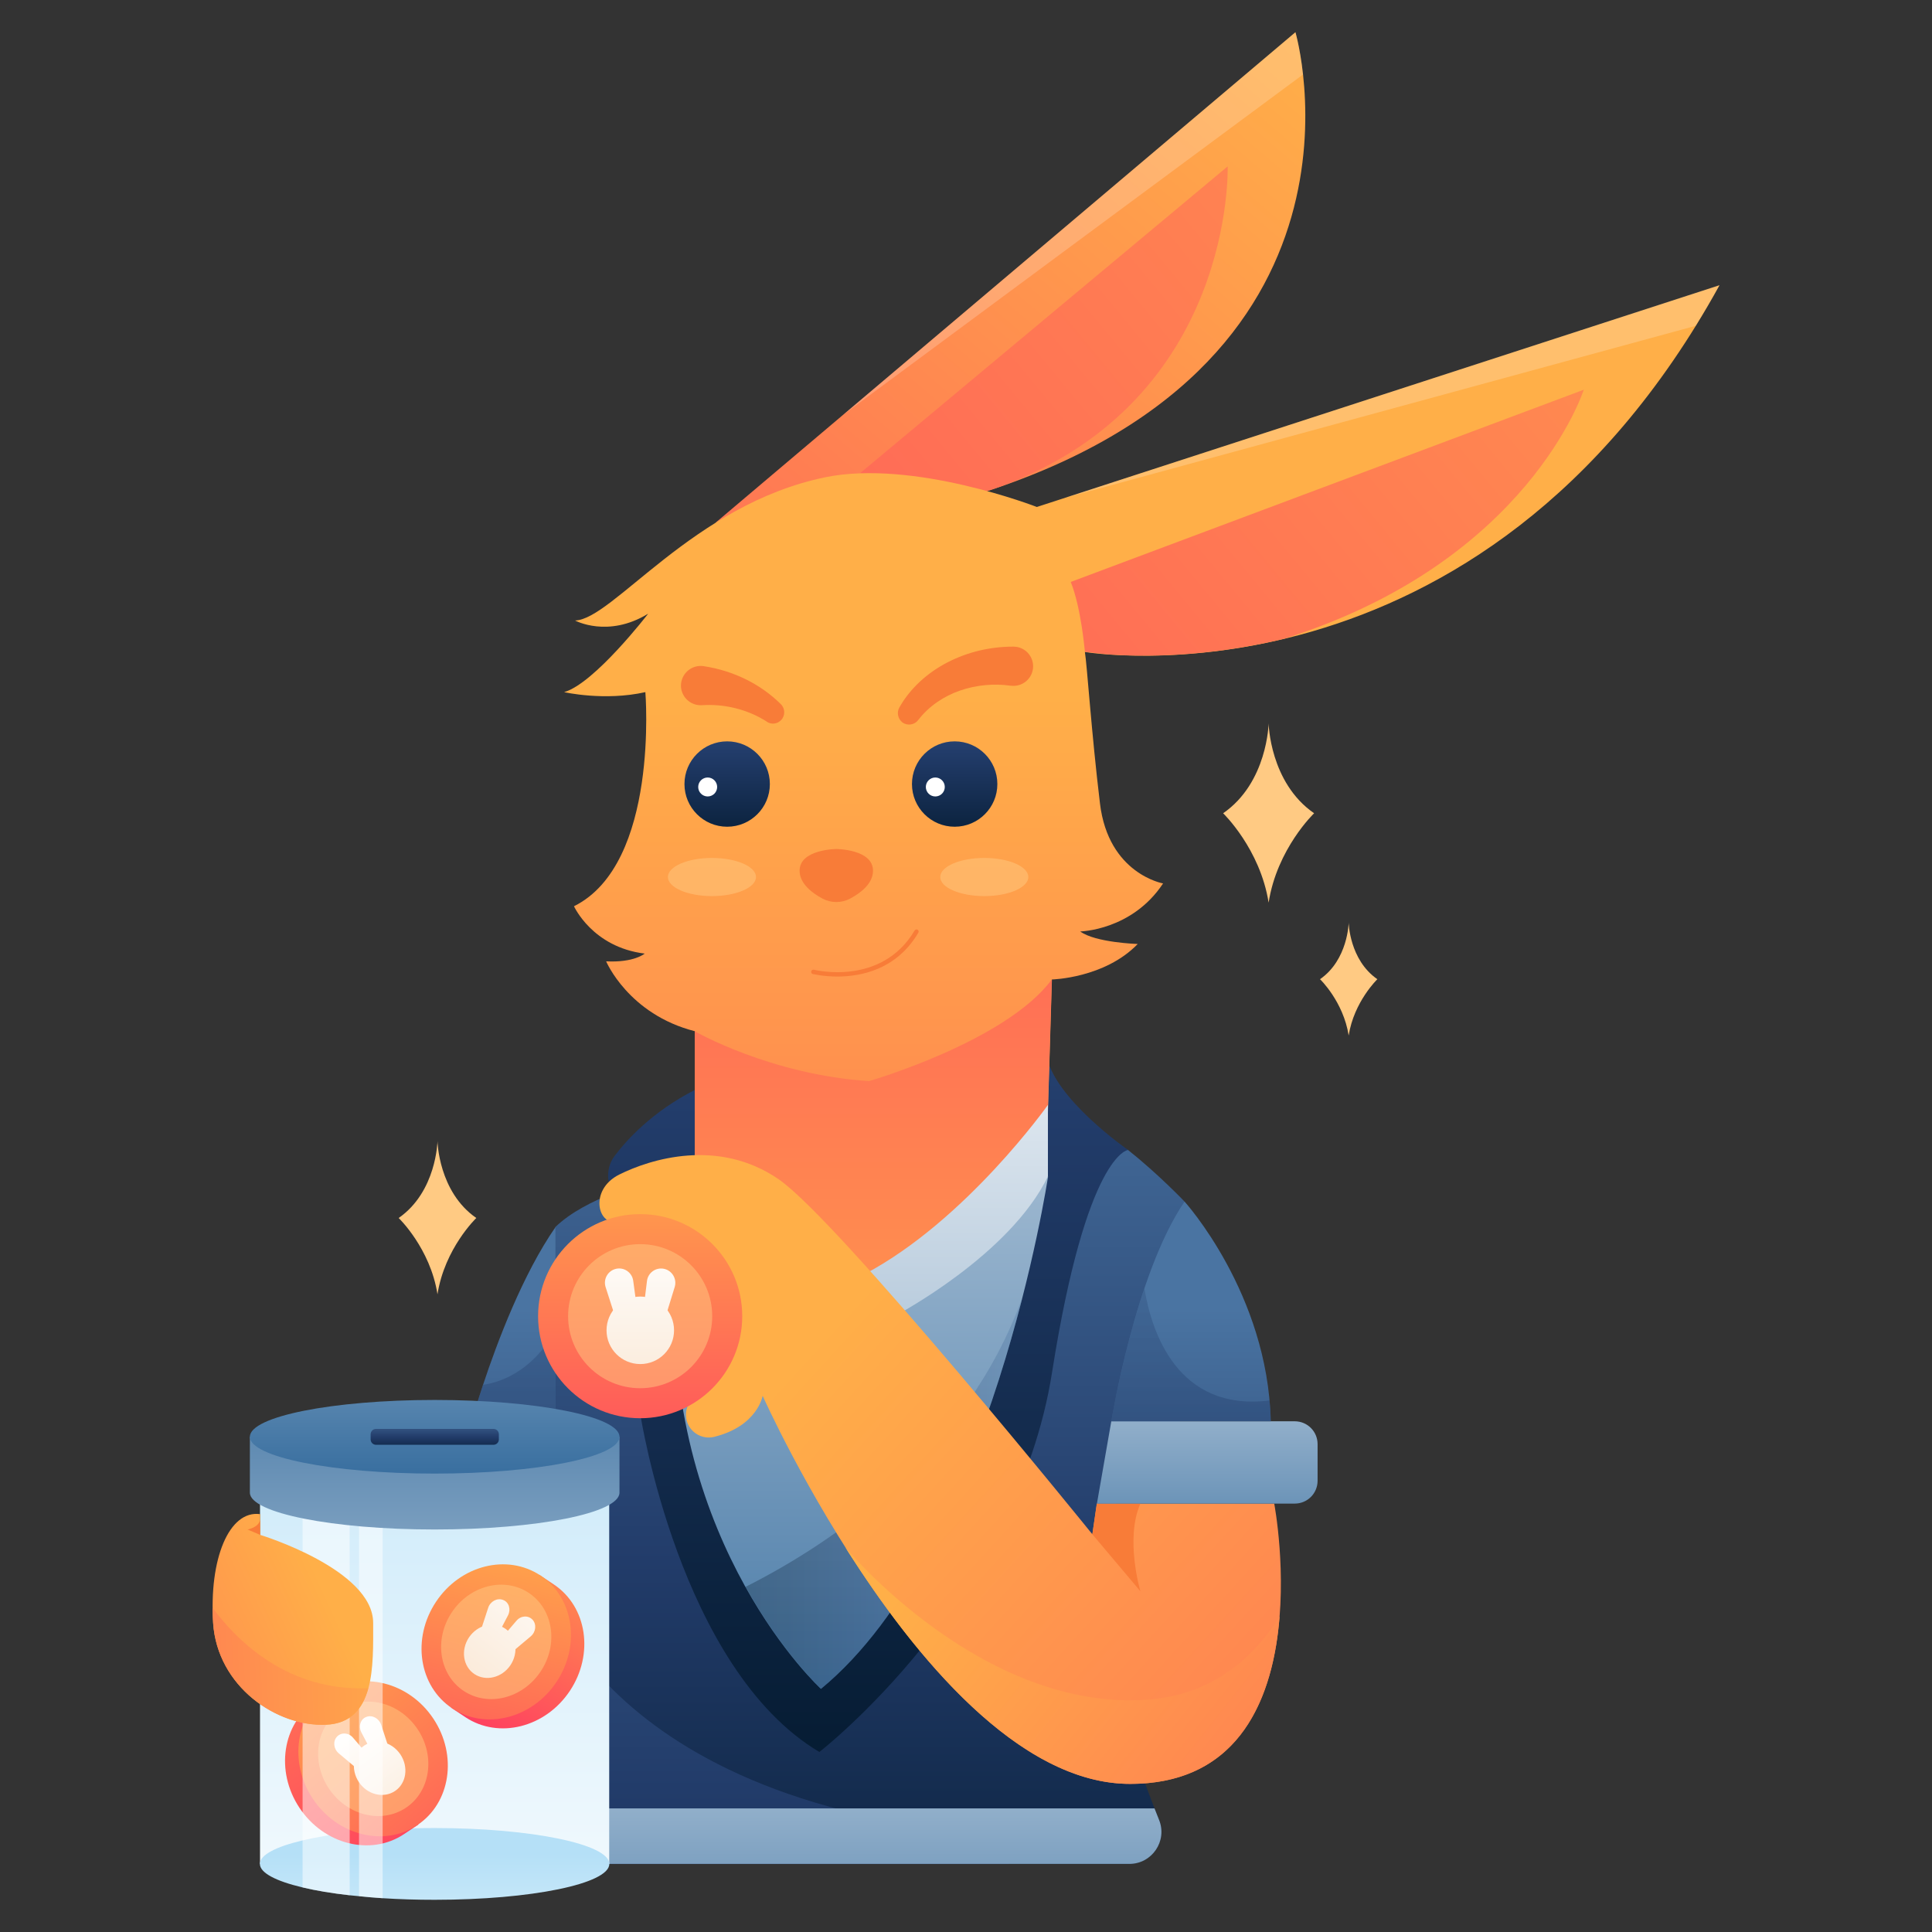 <svg width="1500" height="1500" viewBox="0 0 1500 1500" fill="none" xmlns="http://www.w3.org/2000/svg">
<rect x="0" y="0" width="1500" height="1500" fill="#333333" stroke="none"/>
<g clip-path="url(#clip0_200_2)">
<path d="M950.87 1058.95L919.585 932.804C919.585 932.804 899.28 911.468 875.66 892.722L500.958 918.511C500.958 918.511 455.376 929.282 431.135 952.689L405.443 1194.43L437.765 1447.04H472.884H754.454H848.104H876.8C894.411 1447.04 906.532 1429.22 899.901 1412.86C880.322 1364.39 848.311 1272.73 848.104 1191.11L950.87 1058.95Z" fill="url(#paint0_linear_200_2)"/>
<path d="M419.636 1223.22L415.803 1274.28L437.972 1447.24H473.091H754.454H782.943L788.848 1425.7C460.349 1405.5 419.636 1223.22 419.636 1223.22Z" fill="url(#paint1_linear_200_2)"/>
<path d="M437.869 1447.14H472.988H754.455H848.105H876.801C894.412 1447.14 906.533 1429.33 899.902 1412.96C898.763 1410.16 897.623 1407.16 896.38 1404.05H432.379L437.869 1447.14Z" fill="url(#paint2_linear_200_2)"/>
<path d="M812.364 818.771L686.911 929.8L539.495 846.218C506.345 863.1 486.455 885.161 477.235 897.382C473.091 902.768 471.433 909.707 472.366 916.439L497.125 1097.9C497.125 1097.9 527.478 1295.51 636.149 1360.24C636.149 1360.24 789.055 1241.65 816.818 1065.48C843.65 895.311 875.868 892.825 875.868 892.825C875.868 892.825 817.854 852.743 812.364 818.771Z" fill="url(#paint3_linear_200_2)"/>
<path d="M555.553 405.832L1005.78 25C1005.78 25 1082.54 287.139 750.104 386.464L555.553 405.832Z" fill="url(#paint4_linear_200_2)"/>
<path d="M813.711 913.436C813.711 913.436 770.616 1201.47 637.393 1311.25C637.393 1311.25 517.43 1201.57 523.749 999.193L813.711 913.436Z" fill="url(#paint5_linear_200_2)"/>
<path opacity="0.3" d="M794.028 1006.65C750.725 1127.41 647.855 1197.22 578.861 1232.02C607.868 1284.01 637.496 1311.15 637.496 1311.15C721.719 1241.76 769.994 1100.69 794.028 1006.65Z" fill="url(#paint6_linear_200_2)"/>
<path d="M953.15 129.193L667.746 367.407L750.104 386.361C759.324 383.564 768.233 380.664 776.935 377.661C959.055 310.339 953.15 129.193 953.15 129.193Z" fill="url(#paint7_linear_200_2)"/>
<path d="M503.237 476.468C503.237 476.468 461.489 530.739 437.973 537.368C437.973 537.368 469.258 544.514 501.062 537.368C501.062 537.368 512.043 670.664 445.639 703.6C445.639 703.6 459.935 735.396 500.544 740.368C500.544 740.368 492.36 747.514 470.605 746.375C470.605 746.375 487.905 787.493 539.496 800.646V905.254C539.496 905.254 589.946 975.475 681.421 989.353C681.421 989.353 788.227 942.539 813.09 880.396L816.715 760.461C816.715 760.461 857.635 759.529 883.327 732.911C883.327 732.911 850.384 731.875 838.677 723.175C838.677 723.175 878.872 722.45 903.01 685.889C903.01 685.889 860.536 678.536 854.009 623.746C847.379 568.854 843.961 516.032 842.303 506.193C842.303 506.193 1149.57 558.289 1335 221.475L805.009 393.611C805.009 393.611 709.184 356.325 640.397 370.618C537.942 391.85 475.785 481.025 446.467 481.75C446.467 481.75 471.952 495.629 503.237 476.468Z" fill="url(#paint8_linear_200_2)"/>
<path d="M842.303 506.089L860.432 508.057C885.917 509.921 936.057 510.543 997.281 495.836C1187.17 436.075 1229.64 302.572 1229.64 302.572L831.322 451.818C839.506 472.118 842.303 506.089 842.303 506.089Z" fill="url(#paint9_linear_200_2)"/>
<path opacity="0.2" d="M1335 221.371L827.074 386.464L1316.56 252.961C1322.78 242.811 1328.99 232.35 1335 221.371Z" fill="white"/>
<path d="M741.195 641.871C759.504 641.871 774.346 627.033 774.346 608.729C774.346 590.424 759.504 575.586 741.195 575.586C722.887 575.586 708.045 590.424 708.045 608.729C708.045 627.033 722.887 641.871 741.195 641.871Z" fill="url(#paint10_linear_200_2)"/>
<path d="M726.174 618.361C730.236 618.361 733.529 615.068 733.529 611.007C733.529 606.946 730.236 603.654 726.174 603.654C722.111 603.654 718.818 606.946 718.818 611.007C718.818 615.068 722.111 618.361 726.174 618.361Z" fill="white"/>
<path d="M564.566 641.871C582.875 641.871 597.717 627.033 597.717 608.729C597.717 590.424 582.875 575.586 564.566 575.586C546.258 575.586 531.416 590.424 531.416 608.729C531.416 627.033 546.258 641.871 564.566 641.871Z" fill="url(#paint11_linear_200_2)"/>
<path d="M549.441 618.361C553.503 618.361 556.796 615.068 556.796 611.007C556.796 606.946 553.503 603.654 549.441 603.654C545.379 603.654 542.086 606.946 542.086 611.007C542.086 615.068 545.379 618.361 549.441 618.361Z" fill="white"/>
<path d="M472.987 1151.55H201.879V1447.24H472.987V1151.55Z" fill="url(#paint12_linear_200_2)"/>
<path d="M698.203 549.382C706.698 534.261 720.269 522.143 735.808 514.168C751.347 506.193 768.751 502.05 786.57 502.05H786.88C795.272 502.05 802.109 508.886 802.109 517.275C802.109 525.664 795.272 532.5 786.88 532.5C786.155 532.5 785.43 532.396 784.705 532.396C771.859 530.532 758.081 531.775 745.442 536.125C732.804 540.475 721.201 548.243 712.914 559.014L712.81 559.118C709.909 562.95 704.315 563.675 700.482 560.775C697.064 557.979 696.131 553.111 698.203 549.382Z" fill="#F87C38"/>
<path d="M473.09 1447.14C473.09 1462.57 412.384 1475 337.485 1475C323.396 1475 309.928 1474.59 297.083 1473.76C290.763 1473.34 284.651 1472.83 278.746 1472.2C276.26 1472 273.774 1471.69 271.391 1471.48C257.509 1469.92 245.182 1467.85 234.822 1465.37C214.207 1460.5 201.775 1454.08 201.775 1447.14C201.775 1440.2 214.207 1433.78 234.822 1428.91C245.182 1426.43 257.509 1424.35 271.391 1422.8C273.774 1422.49 276.26 1422.28 278.746 1422.08C284.651 1421.45 290.763 1420.94 297.083 1420.52C309.825 1419.69 323.396 1419.28 337.485 1419.28C412.384 1419.28 473.09 1431.81 473.09 1447.14Z" fill="url(#paint13_linear_200_2)"/>
<path d="M348.881 1250.46C365.042 1226.22 393.634 1216.07 417.772 1224.15L418.808 1222.7L429.996 1230.16C455.791 1247.35 461.385 1284.33 442.427 1312.81C423.47 1341.29 387.211 1350.4 361.313 1333.21L350.124 1325.75L351.16 1324.3C334.378 1305.04 332.72 1274.69 348.881 1250.46Z" fill="url(#paint14_linear_200_2)"/>
<path d="M338.52 1243.62C319.562 1272.1 325.157 1309.08 350.952 1326.27C376.747 1343.46 413.109 1334.35 432.066 1305.87C451.024 1277.39 445.43 1240.41 419.635 1223.22C393.736 1206.03 357.478 1215.14 338.52 1243.62Z" fill="url(#paint15_linear_200_2)"/>
<path opacity="0.5" d="M419.761 1297.73C433.749 1276.74 429.647 1249.43 410.6 1236.75C391.552 1224.06 364.771 1230.8 350.783 1251.8C336.795 1272.79 340.896 1300.1 359.944 1312.78C378.991 1325.47 405.772 1318.73 419.761 1297.73Z" fill="#FFCA83"/>
<path d="M383.066 1279.25L391.147 1288.05L412.073 1270.45C416.113 1267.03 416.735 1261.02 413.42 1257.5C410.105 1253.98 404.407 1254.29 400.988 1258.33L383.066 1279.25Z" fill="url(#paint16_linear_200_2)"/>
<path d="M381.719 1278.42L370.531 1274.28L379.026 1248.28C380.684 1243.31 385.967 1240.41 390.525 1242.17C395.083 1243.83 396.844 1249.32 394.462 1254.08L381.719 1278.42Z" fill="url(#paint17_linear_200_2)"/>
<path d="M364.109 1271.28C357.583 1281.11 359.447 1293.85 368.356 1299.76C377.266 1305.66 389.801 1302.55 396.327 1292.82C402.853 1282.98 400.989 1270.24 392.08 1264.34C383.17 1258.43 370.739 1261.54 364.109 1271.28Z" fill="url(#paint18_linear_200_2)"/>
<path d="M326.09 1341.29C309.929 1317.05 281.337 1306.9 257.199 1314.98L256.163 1313.53L244.975 1320.99C219.18 1338.18 213.586 1375.16 232.544 1403.64C251.502 1432.12 287.76 1441.24 313.658 1424.04L324.847 1416.59L323.811 1415.14C340.593 1395.87 342.251 1365.52 326.09 1341.29Z" fill="url(#paint19_linear_200_2)"/>
<path d="M336.449 1334.35C355.407 1362.83 349.813 1399.81 324.018 1417C298.223 1434.19 261.861 1425.08 242.903 1396.6C223.945 1368.11 229.539 1331.14 255.334 1313.95C281.233 1296.86 317.595 1305.97 336.449 1334.35Z" fill="url(#paint20_linear_200_2)"/>
<path opacity="0.5" d="M315.098 1403.57C334.145 1390.89 338.247 1363.58 324.259 1342.59C310.27 1321.59 283.49 1314.86 264.442 1327.54C245.394 1340.23 241.293 1367.53 255.281 1388.52C269.269 1409.52 296.05 1416.26 315.098 1403.57Z" fill="#FFCA83"/>
<path d="M292.007 1370.08L283.926 1378.89L263 1361.28C258.96 1357.86 258.339 1351.85 261.654 1348.33C264.969 1344.81 270.666 1345.12 274.085 1349.16L292.007 1370.08Z" fill="url(#paint21_linear_200_2)"/>
<path d="M293.249 1369.25L304.438 1365.11L295.943 1339.11C294.285 1334.14 289.002 1331.24 284.444 1333C279.886 1334.66 278.125 1340.15 280.507 1344.91L293.249 1369.25Z" fill="url(#paint22_linear_200_2)"/>
<path d="M310.86 1362.11C317.387 1371.95 315.522 1384.69 306.613 1390.59C297.704 1396.49 285.169 1393.39 278.642 1383.65C272.116 1373.81 273.98 1361.07 282.89 1355.17C291.799 1349.26 304.334 1352.37 310.86 1362.11Z" fill="url(#paint23_linear_200_2)"/>
<path opacity="0.5" d="M271.495 1162.01V1471.48C257.613 1469.93 245.285 1467.85 234.926 1465.37V1162.01H271.495V1162.01Z" fill="white"/>
<path opacity="0.5" d="M297.082 1162.01V1473.76C290.763 1473.34 284.651 1472.83 278.746 1472.2V1161.9H297.082V1162.01Z" fill="white"/>
<path d="M595.333 560.257C580.104 550.521 561.975 546.379 544.985 547.518C536.594 548.036 529.343 541.718 528.721 533.329C528.203 524.939 534.522 517.689 542.914 517.068C544.053 516.964 545.089 517.068 546.125 517.172L546.747 517.275C569.537 520.796 590.671 531.154 606.314 546.793C609.732 550.211 609.732 555.804 606.314 559.221C603.309 562.225 598.751 562.639 595.333 560.361V560.257Z" fill="#F87C38"/>
<path d="M431.239 952.793V1109.39H364.523C364.523 1109.39 368.253 1095.62 374.987 1075.32C386.278 1041.24 406.065 989.043 431.239 952.793Z" fill="url(#paint24_linear_200_2)"/>
<path opacity="0.5" d="M431.239 1033.27V1109.29H364.523C364.523 1109.29 368.253 1095.51 374.987 1075.21C404.925 1070.55 422.537 1048.29 431.239 1033.27Z" fill="url(#paint25_linear_200_2)"/>
<path d="M674.685 839.382C597.715 834.307 539.391 800.647 539.391 800.647V905.254C539.391 905.254 589.841 975.475 681.316 989.354C681.316 989.354 788.122 942.539 812.985 880.397L816.61 760.461C780.87 808.725 674.685 839.382 674.685 839.382Z" fill="url(#paint26_linear_200_2)"/>
<path d="M813.711 857.714C813.711 857.714 750.103 947.614 671.061 989.354L695.716 1021.15C695.716 1021.15 784.083 974.543 813.607 913.332V857.714H813.711Z" fill="url(#paint27_linear_200_2)"/>
<path opacity="0.2" d="M1011.68 57.832C1009.4 37.429 1005.77 25 1005.77 25L654.277 322.354L1011.68 57.832Z" fill="white"/>
<path d="M649.305 659.168C649.305 659.168 620.403 659.375 620.817 676.361C621.024 686.2 630.658 693.45 638.635 697.696C645.369 701.218 653.346 701.218 659.976 697.696C667.953 693.45 677.587 686.304 677.794 676.361C678.208 659.272 649.305 659.168 649.305 659.168Z" fill="#F87C38"/>
<path opacity="0.5" d="M552.755 695.729C571.635 695.729 586.941 689.098 586.941 680.918C586.941 672.738 571.635 666.107 552.755 666.107C533.874 666.107 518.568 672.738 518.568 680.918C518.568 689.098 533.874 695.729 552.755 695.729Z" fill="#FFCA83"/>
<path opacity="0.5" d="M764.192 695.729C783.073 695.729 798.378 689.098 798.378 680.918C798.378 672.738 783.073 666.107 764.192 666.107C745.312 666.107 730.006 672.738 730.006 680.918C730.006 689.098 745.312 695.729 764.192 695.729Z" fill="#FFCA83"/>
<path d="M650.135 758.182C639.05 758.182 631.281 756.214 631.074 756.214C630.141 756.007 629.623 755.075 629.831 754.143C630.038 753.211 630.97 752.693 631.902 752.9C632.42 753.004 684.218 766.054 710.117 722.45C710.635 721.621 711.67 721.414 712.396 721.829C713.224 722.346 713.432 723.382 713.017 724.107C696.131 752.796 668.575 758.182 650.135 758.182Z" fill="#F87C38"/>
<path d="M533.177 1102.97C531.312 1096.03 533.902 1088.78 539.496 1084.43C552.135 1074.7 572.543 1052.64 569.746 1012.76C565.706 955.382 497.644 943.679 480.862 948.443C464.079 953.207 456.724 923.897 480.862 911.882C504.999 899.868 557.625 883.4 604.45 915.507C651.275 947.614 848.105 1191.21 848.105 1191.21L851.627 1167.39H989.305C989.305 1167.39 1031.05 1385 877.422 1385C726.692 1385 592.122 1083.71 592.122 1083.71C592.122 1083.71 588.186 1107.32 554.31 1115.61C544.987 1117.78 535.663 1112.19 533.177 1102.97Z" fill="url(#paint28_linear_200_2)"/>
<path d="M848.105 1191.21L885.4 1235.44C885.4 1235.44 873.279 1194.84 885.4 1167.39H851.524L848.105 1191.21Z" fill="#F87C38"/>
<path d="M993.449 1255.12C972.523 1288.16 940.512 1315.81 891.615 1319.54C762.433 1329.38 656.87 1201.99 656.352 1201.47C709.806 1285.98 790.921 1385 877.319 1385C964.235 1385.1 988.684 1315.6 993.449 1255.12Z" fill="url(#paint29_linear_200_2)"/>
<path d="M851.627 1167.5L862.815 1103.49H1005.26C1015.1 1103.49 1022.97 1111.46 1022.97 1121.2V1149.68C1022.97 1159.52 1015 1167.39 1005.26 1167.39H851.627V1167.5Z" fill="url(#paint30_linear_200_2)"/>
<path d="M862.814 1103.49C862.814 1103.49 881.254 989.354 919.688 932.907C919.688 932.907 984.435 1004.27 986.61 1103.49H862.814Z" fill="url(#paint31_linear_200_2)"/>
<path opacity="0.5" d="M888.506 1000.33C871.206 1051.5 862.814 1103.49 862.814 1103.49H986.61C986.507 1098 986.196 1092.61 985.678 1087.33C913.68 1096.24 893.893 1033.16 888.506 1000.33Z" fill="url(#paint32_linear_200_2)"/>
<path d="M339.662 1004.89C345.256 969.157 369.808 945.647 369.808 945.647C340.387 925.347 339.662 885.99 339.662 885.99C339.662 885.99 338.937 925.243 309.516 945.647C309.516 945.647 334.068 969.157 339.662 1004.89Z" fill="#FFCA83"/>
<path d="M1047.11 803.961C1051.25 777.654 1069.38 760.254 1069.38 760.254C1047.63 745.236 1047.11 716.339 1047.11 716.339C1047.11 716.339 1046.59 745.236 1024.84 760.254C1024.94 760.254 1042.97 777.654 1047.11 803.961Z" fill="#FFCA83"/>
<path d="M984.953 700.804C991.479 658.857 1020.28 631.411 1020.28 631.411C985.782 607.589 984.953 561.604 984.953 561.604C984.953 561.604 984.124 607.589 949.627 631.411C949.627 631.411 978.323 658.961 984.953 700.804Z" fill="#FFCA83"/>
<path d="M497.022 1101.11C540.79 1101.11 576.272 1065.63 576.272 1021.88C576.272 978.116 540.79 942.643 497.022 942.643C453.253 942.643 417.771 978.116 417.771 1021.88C417.771 1065.63 453.253 1101.11 497.022 1101.11Z" fill="url(#paint33_linear_200_2)"/>
<path opacity="0.5" d="M497.021 1077.8C527.917 1077.8 552.963 1052.76 552.963 1021.88C552.963 990.987 527.917 965.947 497.021 965.947C466.126 965.947 441.08 990.987 441.08 1021.88C441.08 1052.76 466.126 1077.8 497.021 1077.8Z" fill="#FFCA83"/>
<path d="M496.192 1027.99L480.549 1031.51L470.189 999.297C468.221 993.082 471.95 986.557 478.27 985.107C484.589 983.657 490.805 988.007 491.633 994.429L496.192 1027.99Z" fill="url(#paint34_linear_200_2)"/>
<path d="M498.16 1028.19L513.907 1031.51L523.852 999.193C525.716 992.979 521.883 986.454 515.564 985.107C509.245 983.761 503.029 988.111 502.304 994.636L498.16 1028.19Z" fill="url(#paint35_linear_200_2)"/>
<path d="M497.124 1059.06C511.599 1059.06 523.333 1047.33 523.333 1032.85C523.333 1018.38 511.599 1006.65 497.124 1006.65C482.648 1006.65 470.914 1018.38 470.914 1032.85C470.914 1047.33 482.648 1059.06 497.124 1059.06Z" fill="url(#paint36_linear_200_2)"/>
<path d="M194.006 1115.5V1158.9C194.006 1174.64 258.235 1187.49 337.485 1187.49C416.735 1187.49 480.963 1174.75 480.963 1158.9V1115.5H194.006Z" fill="url(#paint37_linear_200_2)"/>
<path d="M337.485 1144.09C416.726 1144.09 480.964 1131.29 480.964 1115.5C480.964 1099.72 416.726 1086.92 337.485 1086.92C258.244 1086.92 194.006 1099.72 194.006 1115.5C194.006 1131.29 258.244 1144.09 337.485 1144.09Z" fill="url(#paint38_linear_200_2)"/>
<path d="M383.171 1121.72H291.904C289.624 1121.72 287.76 1119.85 287.76 1117.58V1113.54C287.76 1111.26 289.624 1109.39 291.904 1109.39H383.171C385.45 1109.39 387.314 1111.26 387.314 1113.54V1117.58C387.314 1119.85 385.45 1121.72 383.171 1121.72Z" fill="url(#paint39_linear_200_2)"/>
<path d="M201.88 1191.63C201.88 1191.63 289.729 1218.35 289.729 1260.09C289.729 1293.13 291.593 1337.35 253.263 1339.11C214.933 1340.87 168.73 1309.49 165.519 1260.09C162.203 1210.69 177.743 1172.26 201.984 1175.58V1191.63H201.88Z" fill="url(#paint40_linear_200_2)"/>
<path d="M165 1248.28C165 1252.11 165.207 1256.05 165.414 1259.99C168.729 1309.39 214.829 1340.77 253.159 1339.01C272.531 1338.08 281.648 1326.38 285.895 1310.74C224.153 1313.22 184.787 1275 165 1248.28Z" fill="url(#paint41_linear_200_2)"/>
<path d="M201.88 1191.63L192.143 1187.49C192.143 1187.49 200.534 1186.14 201.88 1180.24V1191.63Z" fill="#F87C38"/>
</g>
<defs>
<linearGradient id="paint0_linear_200_2" x1="678.225" y1="1647.1" x2="678.225" y2="777.279" gradientUnits="userSpaceOnUse">
<stop stop-color="#03192E"/>
<stop offset="0.17" stop-color="#0C233F"/>
<stop offset="0.5" stop-color="#223C6A"/>
<stop offset="1" stop-color="#4A74A2"/>
</linearGradient>
<linearGradient id="paint1_linear_200_2" x1="602.31" y1="1905.82" x2="602.31" y2="871.985" gradientUnits="userSpaceOnUse">
<stop stop-color="#03192E"/>
<stop offset="0.17" stop-color="#0C233F"/>
<stop offset="0.5" stop-color="#223C6A"/>
<stop offset="1" stop-color="#4A74A2"/>
</linearGradient>
<linearGradient id="paint2_linear_200_2" x1="667.079" y1="1609.35" x2="667.079" y2="1149.31" gradientUnits="userSpaceOnUse">
<stop stop-color="#386E9F"/>
<stop offset="1" stop-color="white"/>
</linearGradient>
<linearGradient id="paint3_linear_200_2" x1="673.883" y1="1423.7" x2="673.883" y2="312.307" gradientUnits="userSpaceOnUse">
<stop stop-color="#03192E"/>
<stop offset="0.17" stop-color="#0C233F"/>
<stop offset="0.5" stop-color="#223C6A"/>
<stop offset="1" stop-color="#4A74A2"/>
</linearGradient>
<linearGradient id="paint4_linear_200_2" x1="118.276" y1="1075.77" x2="1013.58" y2="32.007" gradientUnits="userSpaceOnUse">
<stop stop-color="#FF2A64"/>
<stop offset="1" stop-color="#FFAF48"/>
</linearGradient>
<linearGradient id="paint5_linear_200_2" x1="668.655" y1="1412.65" x2="668.655" y2="425.762" gradientUnits="userSpaceOnUse">
<stop stop-color="#386E9F"/>
<stop offset="1" stop-color="white"/>
</linearGradient>
<linearGradient id="paint6_linear_200_2" x1="578.835" y1="1158.92" x2="793.979" y2="1158.92" gradientUnits="userSpaceOnUse">
<stop stop-color="#03192E"/>
<stop offset="0.17" stop-color="#0C233F"/>
<stop offset="0.5" stop-color="#223C6A"/>
<stop offset="1" stop-color="#4A74A2"/>
</linearGradient>
<linearGradient id="paint7_linear_200_2" x1="-188.398" y1="1132.89" x2="1572.69" y2="-320.186" gradientUnits="userSpaceOnUse">
<stop stop-color="#FF2A64"/>
<stop offset="1" stop-color="#FFAF48"/>
</linearGradient>
<linearGradient id="paint8_linear_200_2" x1="886.45" y1="1846.52" x2="886.45" y2="540.341" gradientUnits="userSpaceOnUse">
<stop stop-color="#FF2A64"/>
<stop offset="1" stop-color="#FFAF48"/>
</linearGradient>
<linearGradient id="paint9_linear_200_2" x1="-55.023" y1="1294.54" x2="1706.06" y2="-158.54" gradientUnits="userSpaceOnUse">
<stop stop-color="#FF2A64"/>
<stop offset="1" stop-color="#FFAF48"/>
</linearGradient>
<linearGradient id="paint10_linear_200_2" x1="741.233" y1="673.505" x2="741.233" y2="493.624" gradientUnits="userSpaceOnUse">
<stop stop-color="#03192E"/>
<stop offset="0.17" stop-color="#0C233F"/>
<stop offset="0.5" stop-color="#223C6A"/>
<stop offset="1" stop-color="#4A74A2"/>
</linearGradient>
<linearGradient id="paint11_linear_200_2" x1="564.558" y1="673.505" x2="564.558" y2="493.624" gradientUnits="userSpaceOnUse">
<stop stop-color="#03192E"/>
<stop offset="0.17" stop-color="#0C233F"/>
<stop offset="0.5" stop-color="#223C6A"/>
<stop offset="1" stop-color="#4A74A2"/>
</linearGradient>
<linearGradient id="paint12_linear_200_2" x1="337.495" y1="1594.93" x2="337.495" y2="880.774" gradientUnits="userSpaceOnUse">
<stop stop-color="white"/>
<stop offset="1" stop-color="#B5E0F7"/>
</linearGradient>
<linearGradient id="paint13_linear_200_2" x1="337.484" y1="1617.26" x2="337.484" y2="1439.33" gradientUnits="userSpaceOnUse">
<stop stop-color="white"/>
<stop offset="1" stop-color="#B5E0F7"/>
</linearGradient>
<linearGradient id="paint14_linear_200_2" x1="344.815" y1="1371.76" x2="464.047" y2="1160.26" gradientUnits="userSpaceOnUse">
<stop stop-color="#FF2A64"/>
<stop offset="1" stop-color="#FFAF48"/>
</linearGradient>
<linearGradient id="paint15_linear_200_2" x1="342.07" y1="1479.42" x2="405.303" y2="1179.65" gradientUnits="userSpaceOnUse">
<stop stop-color="#FF2A64"/>
<stop offset="1" stop-color="#FFAF48"/>
</linearGradient>
<linearGradient id="paint16_linear_200_2" x1="443.92" y1="1215.84" x2="350.373" y2="1335.1" gradientUnits="userSpaceOnUse">
<stop stop-color="white"/>
<stop offset="1" stop-color="#F9E4CE"/>
</linearGradient>
<linearGradient id="paint17_linear_200_2" x1="427.413" y1="1202.89" x2="333.866" y2="1322.16" gradientUnits="userSpaceOnUse">
<stop stop-color="white"/>
<stop offset="1" stop-color="#F9E4CE"/>
</linearGradient>
<linearGradient id="paint18_linear_200_2" x1="436.699" y1="1210.17" x2="343.152" y2="1329.44" gradientUnits="userSpaceOnUse">
<stop stop-color="white"/>
<stop offset="1" stop-color="#F9E4CE"/>
</linearGradient>
<linearGradient id="paint19_linear_200_2" x1="376.259" y1="1511.12" x2="103.53" y2="1120.71" gradientUnits="userSpaceOnUse">
<stop stop-color="#FF2A64"/>
<stop offset="1" stop-color="#FFAF48"/>
</linearGradient>
<linearGradient id="paint20_linear_200_2" x1="449.426" y1="1553.53" x2="204.355" y2="1264.92" gradientUnits="userSpaceOnUse">
<stop stop-color="#FF2A64"/>
<stop offset="1" stop-color="#FFAF48"/>
</linearGradient>
<linearGradient id="paint21_linear_200_2" x1="259.826" y1="1341.13" x2="334.926" y2="1446.55" gradientUnits="userSpaceOnUse">
<stop stop-color="white"/>
<stop offset="1" stop-color="#F9E4CE"/>
</linearGradient>
<linearGradient id="paint22_linear_200_2" x1="276.937" y1="1328.94" x2="352.036" y2="1434.36" gradientUnits="userSpaceOnUse">
<stop stop-color="white"/>
<stop offset="1" stop-color="#F9E4CE"/>
</linearGradient>
<linearGradient id="paint23_linear_200_2" x1="267.95" y1="1335.34" x2="343.05" y2="1440.76" gradientUnits="userSpaceOnUse">
<stop stop-color="white"/>
<stop offset="1" stop-color="#F9E4CE"/>
</linearGradient>
<linearGradient id="paint24_linear_200_2" x1="397.811" y1="1585.63" x2="397.811" y2="1016.36" gradientUnits="userSpaceOnUse">
<stop stop-color="#03192E"/>
<stop offset="0.17" stop-color="#0C233F"/>
<stop offset="0.5" stop-color="#223C6A"/>
<stop offset="1" stop-color="#4A74A2"/>
</linearGradient>
<linearGradient id="paint25_linear_200_2" x1="397.811" y1="1409.07" x2="397.811" y2="869.966" gradientUnits="userSpaceOnUse">
<stop stop-color="#03192E"/>
<stop offset="0.17" stop-color="#0C233F"/>
<stop offset="0.5" stop-color="#223C6A"/>
<stop offset="1" stop-color="#4A74A2"/>
</linearGradient>
<linearGradient id="paint26_linear_200_2" x1="678.042" y1="217.795" x2="678.042" y2="1253.64" gradientUnits="userSpaceOnUse">
<stop stop-color="#FF2A64"/>
<stop offset="1" stop-color="#FFAF48"/>
</linearGradient>
<linearGradient id="paint27_linear_200_2" x1="742.4" y1="1629.12" x2="742.4" y2="696.682" gradientUnits="userSpaceOnUse">
<stop stop-color="#386E9F"/>
<stop offset="1" stop-color="white"/>
</linearGradient>
<linearGradient id="paint28_linear_200_2" x1="1686.1" y1="1990.96" x2="640.535" y2="1034.12" gradientUnits="userSpaceOnUse">
<stop stop-color="#FF2A64"/>
<stop offset="1" stop-color="#FFAF48"/>
</linearGradient>
<linearGradient id="paint29_linear_200_2" x1="1481.16" y1="1771.55" x2="739.958" y2="1184.38" gradientUnits="userSpaceOnUse">
<stop stop-color="#FF2A64"/>
<stop offset="1" stop-color="#FFAF48"/>
</linearGradient>
<linearGradient id="paint30_linear_200_2" x1="937.294" y1="1257.44" x2="937.294" y2="913.334" gradientUnits="userSpaceOnUse">
<stop stop-color="#386E9F"/>
<stop offset="1" stop-color="white"/>
</linearGradient>
<linearGradient id="paint31_linear_200_2" x1="924.674" y1="1585.63" x2="924.674" y2="1016.36" gradientUnits="userSpaceOnUse">
<stop stop-color="#03192E"/>
<stop offset="0.17" stop-color="#0C233F"/>
<stop offset="0.5" stop-color="#223C6A"/>
<stop offset="1" stop-color="#4A74A2"/>
</linearGradient>
<linearGradient id="paint32_linear_200_2" x1="924.674" y1="1409.07" x2="924.674" y2="869.966" gradientUnits="userSpaceOnUse">
<stop stop-color="#03192E"/>
<stop offset="0.17" stop-color="#0C233F"/>
<stop offset="0.5" stop-color="#223C6A"/>
<stop offset="1" stop-color="#4A74A2"/>
</linearGradient>
<linearGradient id="paint33_linear_200_2" x1="496.978" y1="1237.09" x2="496.978" y2="873.36" gradientUnits="userSpaceOnUse">
<stop stop-color="#FF2A64"/>
<stop offset="1" stop-color="#FFAF48"/>
</linearGradient>
<linearGradient id="paint34_linear_200_2" x1="482.885" y1="956.466" x2="482.885" y2="1112.04" gradientUnits="userSpaceOnUse">
<stop stop-color="white"/>
<stop offset="1" stop-color="#F9E4CE"/>
</linearGradient>
<linearGradient id="paint35_linear_200_2" x1="511.266" y1="956.466" x2="511.266" y2="1112.04" gradientUnits="userSpaceOnUse">
<stop stop-color="white"/>
<stop offset="1" stop-color="#F9E4CE"/>
</linearGradient>
<linearGradient id="paint36_linear_200_2" x1="497.082" y1="956.466" x2="497.082" y2="1112.04" gradientUnits="userSpaceOnUse">
<stop stop-color="white"/>
<stop offset="1" stop-color="#F9E4CE"/>
</linearGradient>
<linearGradient id="paint37_linear_200_2" x1="337.495" y1="1012.61" x2="337.495" y2="1549.41" gradientUnits="userSpaceOnUse">
<stop stop-color="#386E9F"/>
<stop offset="1" stop-color="white"/>
</linearGradient>
<linearGradient id="paint38_linear_200_2" x1="337.495" y1="1145.87" x2="337.495" y2="764.286" gradientUnits="userSpaceOnUse">
<stop stop-color="#386E9F"/>
<stop offset="1" stop-color="white"/>
</linearGradient>
<linearGradient id="paint39_linear_200_2" x1="337.496" y1="1131.05" x2="337.496" y2="1100.16" gradientUnits="userSpaceOnUse">
<stop stop-color="#03192E"/>
<stop offset="0.17" stop-color="#0C233F"/>
<stop offset="0.5" stop-color="#223C6A"/>
<stop offset="1" stop-color="#4A74A2"/>
</linearGradient>
<linearGradient id="paint40_linear_200_2" x1="-243.192" y1="1473.24" x2="256.263" y2="1243.89" gradientUnits="userSpaceOnUse">
<stop stop-color="#FF2A64"/>
<stop offset="1" stop-color="#FFAF48"/>
</linearGradient>
<linearGradient id="paint41_linear_200_2" x1="-241.233" y1="1311.19" x2="334.701" y2="1288.78" gradientUnits="userSpaceOnUse">
<stop stop-color="#FF2A64"/>
<stop offset="1" stop-color="#FFAF48"/>
</linearGradient>
<clipPath id="clip0_200_2">
<rect width="1170" height="1450" fill="white" transform="translate(165 25)"/>
</clipPath>
</defs>
</svg>
